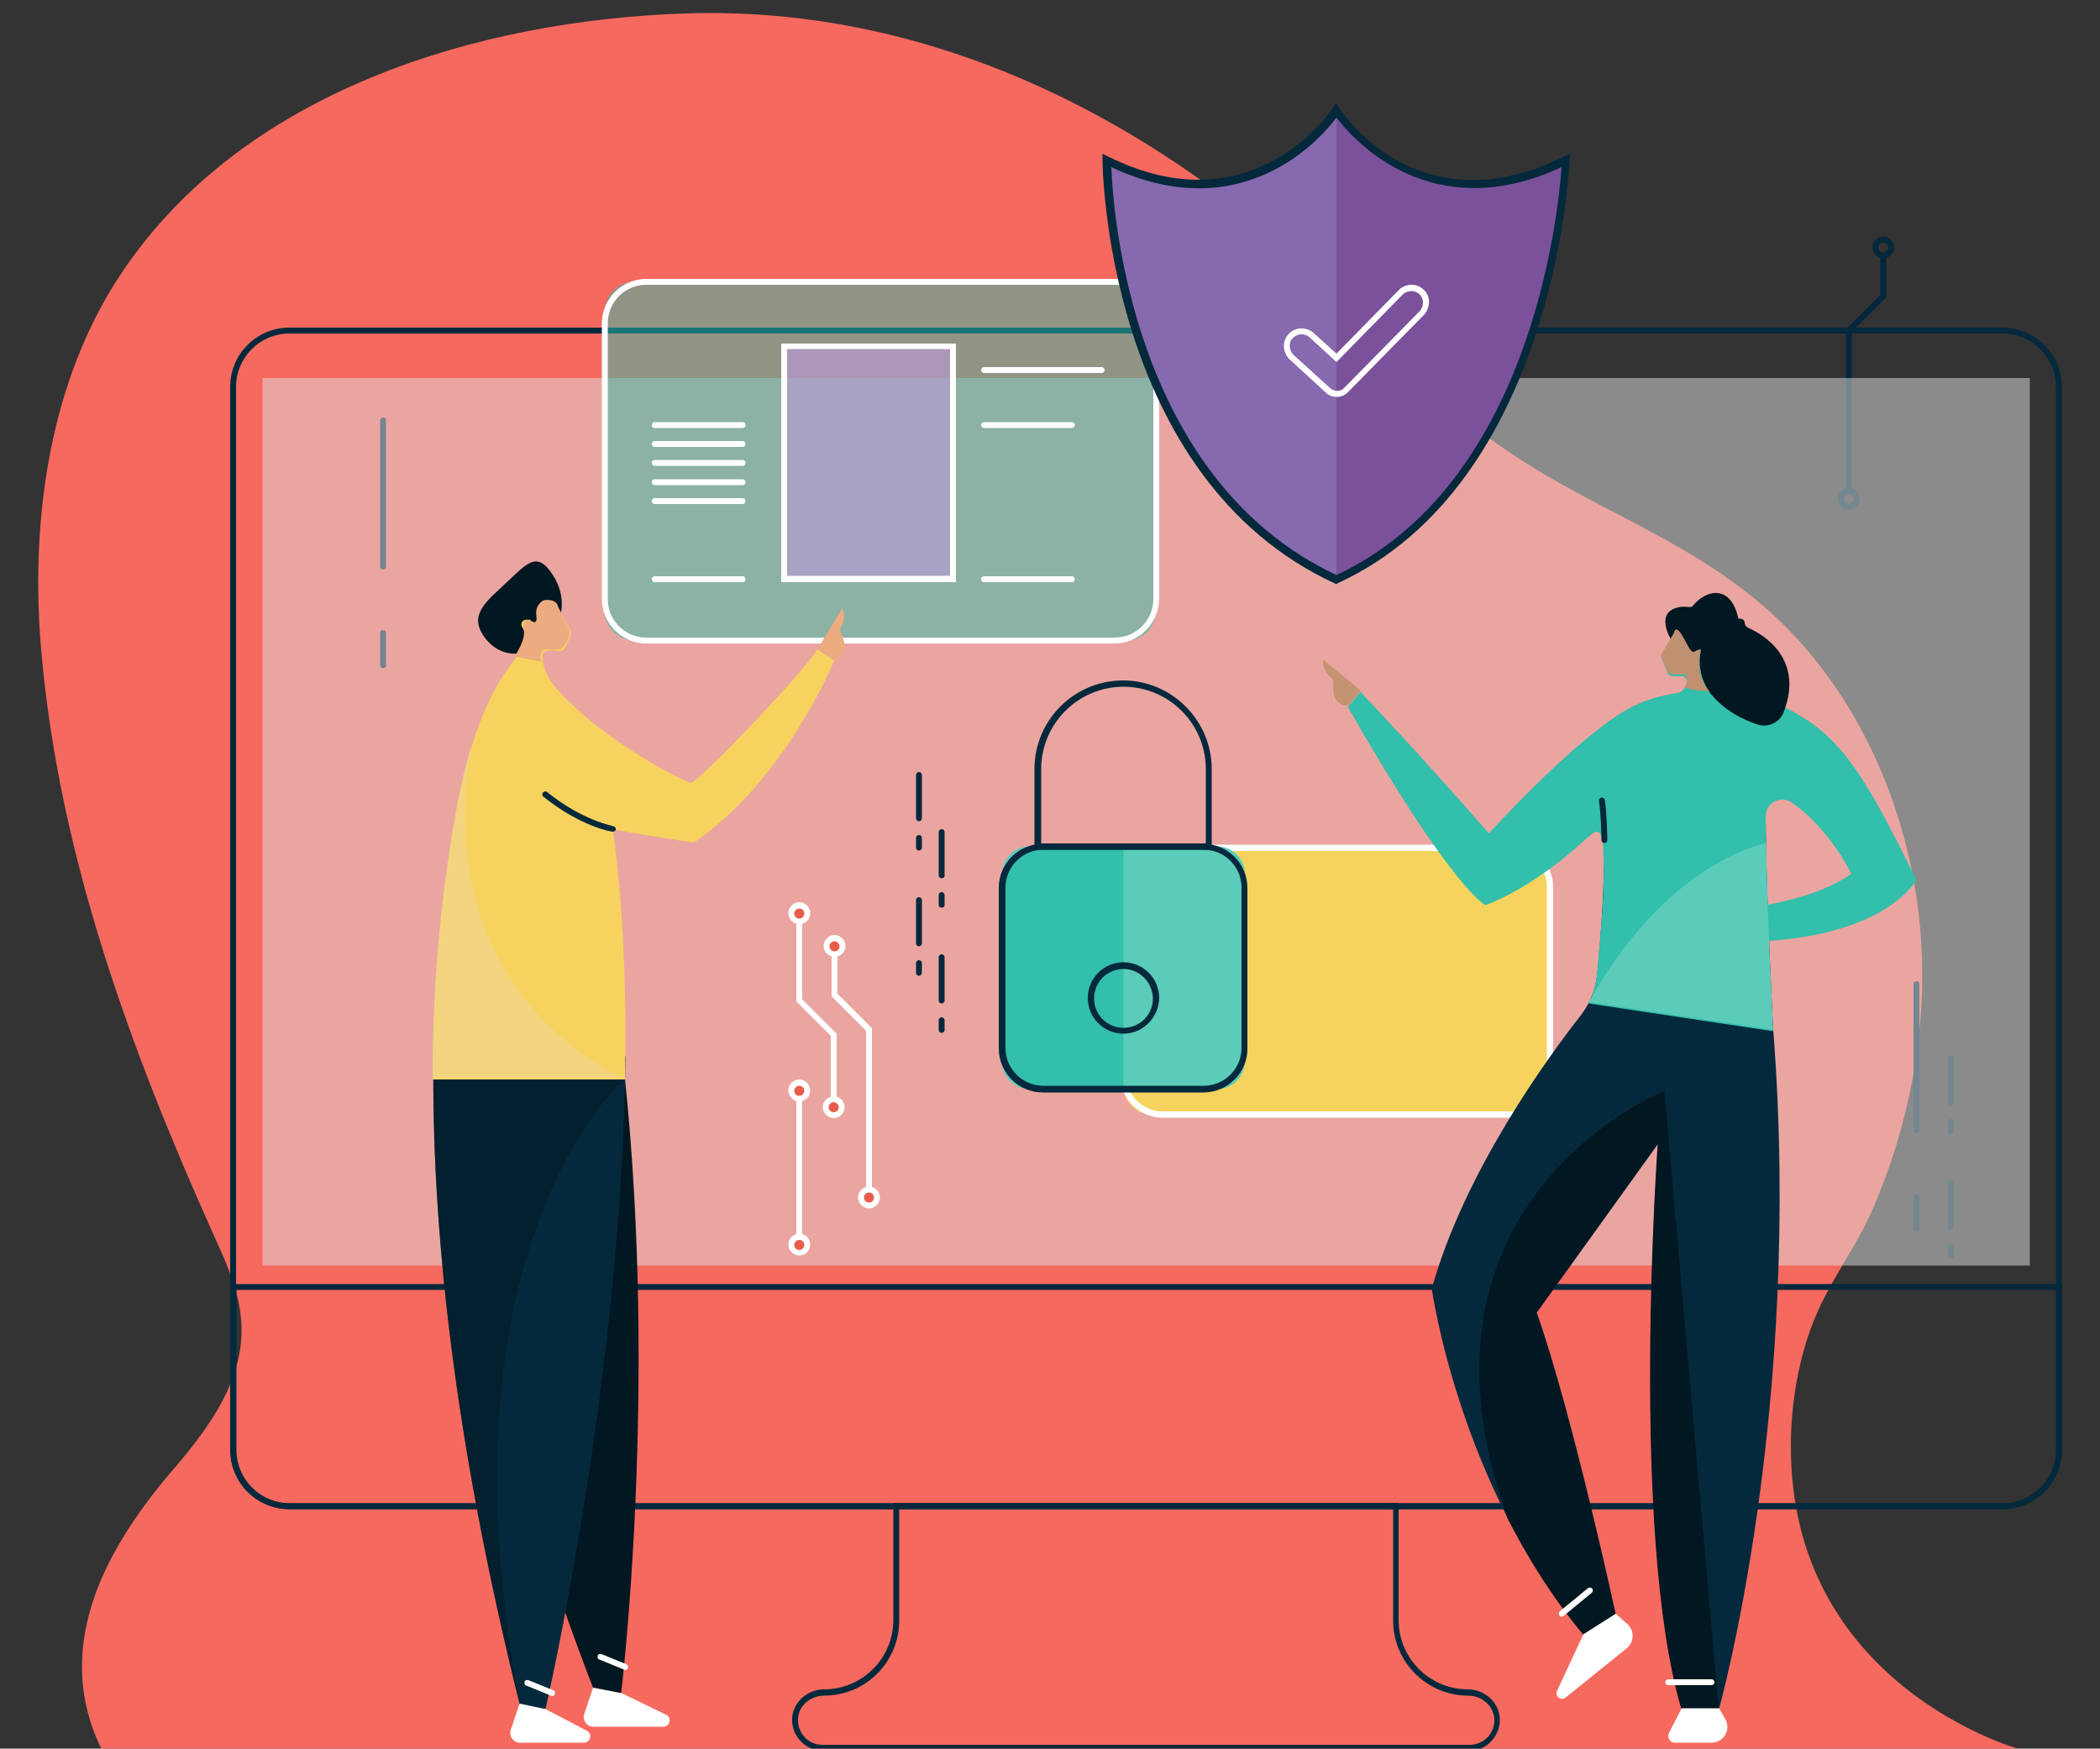 <?xml version="1.0" encoding="UTF-8"?> <!-- Generator: Adobe Illustrator 26.0.2, SVG Export Plug-In . SVG Version: 6.00 Build 0) --> <svg xmlns="http://www.w3.org/2000/svg" xmlns:xlink="http://www.w3.org/1999/xlink" version="1.1" id="Layer_1" x="0px" y="0px" viewBox="0 0 500 416.3" style="enable-background:new 0 0 500 416.3;" xml:space="preserve"><rect x="0" y="0" width="500" height="416.3" fill="#333333" stroke="none"/> <style type="text/css"> .st0{fill:#F6695F;} .st1{fill:#05293C;} .st2{opacity:0.51;fill:#E0E0E0;} .st3{fill:#F6D35F;} .st4{fill:#FFFFFF;} .st5{opacity:0.51;fill:#32BFAB;} .st6{fill:#32BFAB;} .st7{fill:#C49372;} .st8{fill:#5ACCB9;} .st9{fill:#011721;} .st10{opacity:0.49;} .st11{fill:#EDAC80;} .st12{fill:#F2D47E;} .st13{opacity:0.64;fill:#B89BD3;} .st14{fill:#8769AF;} .st15{fill:#7B519C;} .st16{fill:#E85C4B;} .st17{fill:#BF9171;} </style> <g id="XMLID_68_"> <g id="XMLID_35_"> <path id="XMLID_187_" class="st0" d="M387.8,123.8c-4.2-2.2-8.5-4.4-12.7-6.7c-16.6-8.9-31.3-19.7-44.3-34.1 C286.4,34,227.4,1.1,163.4,3.2C115.1,4.7,56.3,21.2,27.2,67.7C11.4,93,7.1,125.3,9.9,155.8c4.4,48.8,21.5,94.9,41.1,138.5 c3.1,6.8,6.3,13.9,6.5,21.5c0.4,12.9-7.7,24-15.7,33.4c-15.6,18-29.9,41.9-17.7,67.1h456.3c0,0-54.2-15.1-54-72.1 c0-10.2,1.9-21.3,5.8-30.6c3.7-9,9.9-16.9,13.8-26c8.3-19.3,12.6-40.7,11.5-62.1c-1.6-31.1-15.1-61.7-37.4-81 C410.2,135.9,399.1,129.7,387.8,123.8z"></path> </g> <g id="XMLID_34_"> <path id="XMLID_194_" class="st1" d="M476.8,359.3H68.9c-7.8,0-14.1-6.3-14.1-14.1V92.1c0-7.8,6.3-14.1,14.1-14.1h407.9 c7.8,0,14.1,6.3,14.1,14.1v253.1C490.9,353,484.6,359.3,476.8,359.3z M68.9,79.4c-7,0-12.7,5.7-12.7,12.7v253.1 c0,7,5.7,12.7,12.7,12.7h407.9c7,0,12.7-5.7,12.7-12.7V92.1c0-7-5.7-12.7-12.7-12.7H68.9z"></path> </g> <g id="XMLID_33_"> <path id="XMLID_191_" class="st1" d="M476.8,359.3H69c-7.8,0-14.1-6.3-14.1-14.1v-39.5h436.1v39.5 C490.9,353,484.6,359.3,476.8,359.3z M56.3,307.1v38.1c0,7,5.7,12.7,12.7,12.7h407.9c7,0,12.7-5.7,12.7-12.7v-38.1H56.3z"></path> </g> <g id="XMLID_32_"> <path id="XMLID_188_" class="st1" d="M349.9,416.8h-154c-2,0-3.9-0.8-5.3-2.3c-1.4-1.5-2.1-3.4-2-5.4c0.2-3.8,3.6-6.9,7.6-6.9 c9.1,0,16.5-7.4,16.5-16.5v-27.9H333v27.9c0,9.1,7.4,16.5,16.5,16.5c4,0,7.4,3.1,7.6,6.9c0.1,2-0.6,3.9-2,5.4 C353.8,416,351.9,416.8,349.9,416.8z M214.1,359.3v26.5c0,9.9-8,17.9-17.9,17.9c-3.3,0-6.1,2.5-6.2,5.5c-0.1,1.6,0.5,3.2,1.6,4.4 c1.1,1.2,2.6,1.8,4.3,1.8h154c1.6,0,3.1-0.6,4.3-1.8c1.1-1.2,1.7-2.7,1.6-4.4c-0.2-3.1-3-5.5-6.2-5.5c-9.9,0-17.9-8-17.9-17.9 v-26.5H214.1z"></path> </g> <g id="XMLID_78_"> <g id="XMLID_70_"> <path id="XMLID_159_" class="st1" d="M91.2,135.6c-0.4,0-0.7-0.3-0.7-0.7v-34.8c0-0.4,0.3-0.7,0.7-0.7c0.4,0,0.7,0.3,0.7,0.7 v34.8C92,135.3,91.6,135.6,91.2,135.6z"></path> </g> <g id="XMLID_72_"> <path id="XMLID_158_" class="st1" d="M91.2,159.1c-0.4,0-0.7-0.3-0.7-0.7v-7.7c0-0.4,0.3-0.7,0.7-0.7c0.4,0,0.7,0.3,0.7,0.7v7.7 C92,158.8,91.6,159.1,91.2,159.1z"></path> </g> </g> <g id="XMLID_95_"> <g id="XMLID_97_"> <path id="XMLID_157_" class="st1" d="M456.3,269.8c-0.4,0-0.7-0.3-0.7-0.7v-34.8c0-0.4,0.3-0.7,0.7-0.7c0.4,0,0.7,0.3,0.7,0.7 v34.8C457,269.5,456.7,269.8,456.3,269.8z"></path> </g> <g id="XMLID_96_"> <path id="XMLID_156_" class="st1" d="M456.3,293.3c-0.4,0-0.7-0.3-0.7-0.7v-7.7c0-0.4,0.3-0.7,0.7-0.7c0.4,0,0.7,0.3,0.7,0.7v7.7 C457,293,456.7,293.3,456.3,293.3z"></path> </g> </g> <g id="XMLID_84_"> <g id="XMLID_88_"> <path id="XMLID_147_" class="st1" d="M464.5,263.1c-0.4,0-0.7-0.3-0.7-0.7v-10.4c0-0.4,0.3-0.7,0.7-0.7c0.4,0,0.7,0.3,0.7,0.7 v10.4C465.2,262.8,464.9,263.1,464.5,263.1z"></path> </g> <g id="XMLID_87_"> <path id="XMLID_146_" class="st1" d="M464.5,270.1c-0.4,0-0.7-0.3-0.7-0.7v-2.3c0-0.4,0.3-0.7,0.7-0.7c0.4,0,0.7,0.3,0.7,0.7v2.3 C465.2,269.8,464.9,270.1,464.5,270.1z"></path> </g> <g id="XMLID_86_"> <path id="XMLID_145_" class="st1" d="M464.5,292.8c-0.4,0-0.7-0.3-0.7-0.7v-10.4c0-0.4,0.3-0.7,0.7-0.7c0.4,0,0.7,0.3,0.7,0.7 v10.4C465.2,292.5,464.9,292.8,464.5,292.8z"></path> </g> <g id="XMLID_85_"> <path id="XMLID_144_" class="st1" d="M464.5,299.8c-0.4,0-0.7-0.3-0.7-0.7v-2.3c0-0.4,0.3-0.7,0.7-0.7c0.4,0,0.7,0.3,0.7,0.7v2.3 C465.2,299.5,464.9,299.8,464.5,299.8z"></path> </g> </g> <g id="XMLID_115_"> <g id="XMLID_120_"> <path id="XMLID_118_" class="st1" d="M440.2,117.6c-0.4,0-0.7-0.3-0.7-0.7V78.4l8.2-8.2v-8.8c0-0.4,0.3-0.7,0.7-0.7 c0.4,0,0.7,0.3,0.7,0.7v9.4l-8.2,8.2v37.8C440.9,117.2,440.6,117.6,440.2,117.6z"></path> </g> <g id="XMLID_119_"> <path id="XMLID_50_" class="st1" d="M448.4,61.5c-1.4,0-2.6-1.2-2.6-2.6c0-1.4,1.2-2.6,2.6-2.6c1.4,0,2.6,1.2,2.6,2.6 C451,60.3,449.8,61.5,448.4,61.5z M448.4,57.7c-0.6,0-1.2,0.5-1.2,1.2c0,0.6,0.5,1.2,1.2,1.2c0.6,0,1.2-0.5,1.2-1.2 C449.5,58.3,449,57.7,448.4,57.7z"></path> </g> <g id="XMLID_116_"> <path id="XMLID_47_" class="st1" d="M440.2,121.3c-1.4,0-2.6-1.2-2.6-2.6c0-1.4,1.2-2.6,2.6-2.6c1.4,0,2.6,1.2,2.6,2.6 C442.8,120.1,441.6,121.3,440.2,121.3z M440.2,117.6c-0.6,0-1.2,0.5-1.2,1.2c0,0.6,0.5,1.2,1.2,1.2c0.6,0,1.2-0.5,1.2-1.2 C441.4,118.1,440.8,117.6,440.2,117.6z"></path> </g> </g> </g> <rect x="62.5" y="90" class="st2" width="420.8" height="211.3"></rect> <g id="XMLID_18_"> <path id="XMLID_183_" class="st3" d="M362.4,265.3h-88.3c-3.7,0-6.6-3-6.6-6.6v-50.2c0-3.7,3-6.6,6.6-6.6h88.3c3.7,0,6.6,3,6.6,6.6 v50.2C369,262.4,366.1,265.3,362.4,265.3z"></path> <path id="XMLID_184_" class="st4" d="M359.7,266.1h-82.9c-5.5,0-10.1-4.5-10.1-10.1v-44.8c0-5.5,4.5-10.1,10.1-10.1h82.9 c5.5,0,10.1,4.5,10.1,10.1V256C369.7,261.5,365.2,266.1,359.7,266.1z M276.8,202.6c-4.8,0-8.6,3.9-8.6,8.6V256 c0,4.8,3.9,8.6,8.6,8.6h82.9c4.8,0,8.6-3.9,8.6-8.6v-44.8c0-4.8-3.9-8.6-8.6-8.6H276.8z"></path> </g> <g id="XMLID_56_"> <path id="XMLID_174_" class="st5" d="M268.2,152.5H151c-3.9,0-7-3.1-7-7V74.1c0-3.9,3.1-7,7-7h117.2c3.9,0,7,3.1,7,7v71.4 C275.2,149.4,272.1,152.5,268.2,152.5z"></path> <path id="XMLID_180_" class="st4" d="M265.3,153.2H153.9c-5.8,0-10.6-4.7-10.6-10.6V77c0-5.8,4.7-10.6,10.6-10.6h111.5 c5.8,0,10.6,4.7,10.6,10.6v65.6C275.9,148.4,271.2,153.2,265.3,153.2z M153.9,67.8c-5.1,0-9.2,4.1-9.2,9.2v65.6 c0,5.1,4.1,9.2,9.2,9.2h111.5c5.1,0,9.2-4.1,9.2-9.2V77c0-5.1-4.1-9.2-9.2-9.2H153.9z"></path> </g> <g id="XMLID_52_"> <g id="XMLID_17_"> <path class="st1" d="M379.2,180.4c0,0,5.3,8.4,1.1,51.4c-0.3,3.6-1.7,7-3.9,9.9c-8,10.2-27.8,37.4-35.5,65.1 c0,0,6.4,46.5,36.1,82.3l7.7-4.8c0,0-10.2-47.3-18.8-71.8l28.9-40.2c0,0-6.7,92.5,5.6,134.5h8.9c0,0,20-71.1,12.9-161.6 c0,0-2.7-49.5-1.5-62.5l-11.4-6.5L379.2,180.4z"></path> </g> <g id="XMLID_14_"> <path class="st6" d="M456.3,209.5C456.3,209.5,456.3,209.5,456.3,209.5c-10.9-22-16.6-32.3-27.2-38.8c-6.9-4.3-14.6-6.4-22.4-6.4 c-0.9-1.4-2.7-5-1.7-9.4c0,0-1.4-0.7-1.9,1.5c0,0-2.2-0.2-2.8-3.4c0,0-0.4-1.9-1.7-1.8l-3.1,5.2l1.6,4c0.3,0.4,0.8,0.6,1.3,0.6h2 c0.6,0,1.2,0.5,1.2,1.2c0,1.4-1,2.6-2.3,2.8c-5.9,0.9-10.4,2.6-15.5,6.2c-12.6,8.8-29.3,27.2-29.3,27.2 c-17.4-19.9-30.6-33.7-30.6-33.7l-3,3.6c25,43.7,32.8,47.2,32.8,47.2c7-2.7,13.4-7.1,18-10.7c4.1-3.3,6.3-5.5,6.9-5.9 c0.5-0.4,2.8-2.9,3.1,2.9c0.4,7.7,0,14.8-1.5,30.3c-0.2,2.4-0.9,4.7-2,6.8l43.9,6.6c0,0-0.5-9.6-1-21.5 C449.6,222.1,456.2,209.6,456.3,209.5z M420.9,215.4c-0.3-7.3-0.5-14.8-0.5-21.1c0-3.1,3.5-5,6.1-3.3c9.1,6.2,14.3,17,14.3,17 C435.7,211.7,428.2,214,420.9,215.4z"></path> </g> <g id="XMLID_13_"> <path class="st7" d="M324,164.4l-8.9-7.3c0,0-0.8,1.7,1.9,4.3c0.3,0.3,0.5,0.8,0.5,1.2c-0.1,1.6-0.5,5.2,3.5,5.4L324,164.4z"></path> </g> <g id="XMLID_12_"> <path class="st8" d="M378.3,238.6l43.9,6.6c0,0-1.4-25.3-1.7-44.5C414.6,202.1,394.7,209.1,378.3,238.6z"></path> </g> <g id="XMLID_11_"> <path class="st9" d="M416.3,149.5c-0.5-0.2-0.9-0.7-0.9-1.3c-0.1-1.1-1.5-0.9-1.5-0.9c-1.8-8.4-7.8-6.9-10.9-3 c-0.4,0.5-1.5,0-2.9,0.2c-6.5,1-2.2,7.8-2.2,7.8l0,0l0.7-1.2c1.3-0.1,1.7,1.8,1.7,1.8c0.6,3.3,2.8,3.4,2.8,3.4 c0.5-2.1,1.9-1.5,1.9-1.5c-1.2,5.1,1.4,9.1,2,9.9l0.1,0.2c3.5,4.4,8.1,6.5,11.4,7.6c2.5,0.8,5.3-0.5,6.2-3 C429.6,156.7,419.7,151,416.3,149.5z"></path> </g> <g id="XMLID_10_"> <path class="st9" d="M359,361.6c4.7,9.2,10.6,18.7,17.9,27.5l7.7-4.8c0,0-10.2-47.3-18.8-71.8l28.9-40.2c0,0-6.7,92.5,5.6,134.5 h8.9l-12.9-147C396.5,259.6,331.5,285.3,359,361.6z"></path> </g> <g id="XMLID_8_"> <path class="st4" d="M384.7,384.2l2.7,2.4c1.9,1.6,1.7,4.6-0.3,6l-14.4,11.6c-1.1,0.8-2.5-0.4-2-1.6l6.3-13.5L384.7,384.2z"></path> </g> <g id="XMLID_7_"> <path class="st4" d="M400.4,406.7l-3,5.8c-0.6,1.1,0.2,2.4,1.4,2.4h8.7c2.9,0,4.7-3.1,3.3-5.6l-1.5-2.6H400.4z"></path> </g> <g id="XMLID_5_"> <path id="XMLID_179_" class="st1" d="M382,200.7c-0.4,0-0.7-0.3-0.7-0.7c0-0.1-0.1-6.5-0.6-9.3c-0.1-0.4,0.2-0.7,0.6-0.8 c0.4-0.1,0.7,0.2,0.8,0.6c0.5,2.9,0.6,9.3,0.6,9.5C382.7,200.4,382.4,200.7,382,200.7C382,200.7,382,200.7,382,200.7z"></path> </g> <g id="XMLID_4_"> <path id="XMLID_178_" class="st4" d="M407.5,401.2h-10.3c-0.4,0-0.7-0.3-0.7-0.7c0-0.4,0.3-0.7,0.7-0.7h10.3 c0.4,0,0.7,0.3,0.7,0.7C408.2,400.9,407.9,401.2,407.5,401.2z"></path> </g> <g id="XMLID_3_"> <path id="XMLID_177_" class="st4" d="M371.8,384.9c-0.2,0-0.4-0.1-0.5-0.3c-0.2-0.3-0.2-0.7,0.1-1l6.7-5.5c0.3-0.2,0.7-0.2,1,0.1 c0.2,0.3,0.2,0.7-0.1,1l-6.7,5.5C372.1,384.9,371.9,384.9,371.8,384.9z"></path> </g> </g> <g id="XMLID_19_"> <g id="XMLID_31_"> <path class="st9" d="M104.8,256.8c4.9,38.4,13.8,86.9,36.9,146.3l6.2-0.1c0,0,8.7-71.4,0.9-146.2H104.8z"></path> </g> <g id="XMLID_30_"> <path class="st1" d="M103.2,251.5c-0.5,39.5,4.6,90.6,20.8,155.3h5.9c0,0,18.2-78.4,19-155.3H103.2z"></path> </g> <g id="XMLID_29_"> <path class="st4" d="M123.7,405.6l-2,6c-0.7,1.5,0.4,3.3,2.1,3.3H139c1.6,0,2.1-2.1,0.8-2.8l-9.9-5.2L123.7,405.6z"></path> </g> <g id="XMLID_28_"> <path class="st4" d="M141.2,401.8l-2,6c-0.7,1.5,0.4,3.3,2.1,3.3h16.6c1.6,0,2.1-2.1,0.8-2.8l-10.7-5.2L141.2,401.8z"></path> </g> <g id="XMLID_27_"> <path id="XMLID_176_" class="st4" d="M148.9,397.6c-0.1,0-0.2,0-0.3-0.1l-5.9-2.4c-0.4-0.1-0.5-0.6-0.4-0.9 c0.1-0.4,0.6-0.5,0.9-0.4l5.9,2.4c0.4,0.1,0.5,0.6,0.4,0.9C149.4,397.4,149.2,397.6,148.9,397.6z"></path> </g> <g id="XMLID_26_"> <path id="XMLID_175_" class="st4" d="M131.5,403.8c-0.1,0-0.2,0-0.3-0.1l-5.9-2.4c-0.4-0.1-0.5-0.6-0.4-0.9 c0.1-0.4,0.6-0.5,0.9-0.4l5.9,2.4c0.4,0.1,0.5,0.6,0.4,0.9C132,403.6,131.7,403.8,131.5,403.8z"></path> </g> <g id="XMLID_25_" class="st10"> <path id="XMLID_172_" class="st9" d="M148.8,256.8c0-1.8,0.1-3.6,0.1-5.3h-45.7c-0.5,39.5,4.6,90.6,20.8,155.3 C102.8,296.3,148.6,257,148.8,256.8z"></path> </g> <g id="XMLID_24_"> <path class="st9" d="M131.5,136.7c5,7.4,1,15.9-5.2,18.2c-6.1,2.3-9.7-1.4-11.1-3.4c-3.7-5.4,0.8-8.4,5.8-13.2 C125.7,133.9,127.9,131.3,131.5,136.7z"></path> </g> <g id="XMLID_23_"> <path class="st3" d="M194.6,154.6c-3.4,5.7-28.9,32.3-30.2,31.8c-10.9-4.7-21.8-13-24.8-15.6c-6.3-5.5-10.8-9.9-10.4-15 c0.1-1.5,3.9-0.8,3.9-0.8c0.7,0,1.3-0.4,1.6-1.1l1.1-2.3c0.2-0.5,0.2-1,0-1.5l-3.1-5.9c-0.3-0.6-1-1-1.8-0.9 c-1.1,0.1-2.4,0.7-2.5,2.8c0,0,0.3,4.9-2,1.8c-0.7-0.9-3.7-0.2-1.4,2.4c1.3,1.5,0,3-0.4,3.8c-1.7,3.5-10.5,9.6-15.7,38 c-3.1,17-5.8,38.4-5.8,64.9h45.7c0.4-20.3-0.3-40.7-2.9-59.6c7.2,1.4,19.3,3.2,19.3,3.2c21.7-14.7,33.4-43.3,33.4-43.3 L194.6,154.6z"></path> </g> <g id="XMLID_22_"> <path class="st11" d="M194.6,154.6l5.9-9.7c0,0,1.3,1.3-0.3,4.6c-0.2,0.4-0.2,0.9,0,1.3c0.7,1.5,2.3,4.9-1.4,6.3L194.6,154.6z"></path> </g> <g id="XMLID_21_"> <path id="XMLID_173_" class="st1" d="M145.9,198c0,0-0.1,0-0.1,0c-0.3,0-7.5-1.2-16.4-8.3c-0.3-0.2-0.4-0.7-0.1-1 c0.2-0.3,0.7-0.4,1-0.1c8.6,6.9,15.7,8,15.7,8.1c0.4,0.1,0.7,0.4,0.6,0.8C146.6,197.7,146.3,198,145.9,198z"></path> </g> <g id="XMLID_20_"> <path class="st12" d="M112.3,177.3c-1.2,4.1-2.4,8.9-3.5,14.6c-3.1,17-5.8,38.4-5.8,64.9h45.7 C148.8,256.8,101.7,237.9,112.3,177.3z"></path> </g> </g> <g id="XMLID_53_"> <rect id="XMLID_142_" x="186.7" y="82.5" class="st13" width="40.2" height="55.4"></rect> <path id="XMLID_169_" class="st4" d="M227.6,138.6H186V81.8h41.6V138.6z M187.4,137.1h38.8v-54h-38.8V137.1z"></path> </g> <g id="XMLID_57_"> <path id="XMLID_168_" class="st4" d="M262.3,88.8h-28c-0.4,0-0.7-0.3-0.7-0.7c0-0.4,0.3-0.7,0.7-0.7h28c0.4,0,0.7,0.3,0.7,0.7 C263,88.5,262.7,88.8,262.3,88.8z"></path> </g> <g id="XMLID_58_"> <path id="XMLID_167_" class="st4" d="M255.2,101.9h-20.9c-0.4,0-0.7-0.3-0.7-0.7s0.3-0.7,0.7-0.7h20.9c0.4,0,0.7,0.3,0.7,0.7 S255.6,101.9,255.2,101.9z"></path> </g> <g id="XMLID_61_"> <path id="XMLID_166_" class="st4" d="M176.8,101.9h-20.9c-0.4,0-0.7-0.3-0.7-0.7s0.3-0.7,0.7-0.7h20.9c0.4,0,0.7,0.3,0.7,0.7 S177.2,101.9,176.8,101.9z"></path> </g> <g id="XMLID_62_"> <path id="XMLID_165_" class="st4" d="M176.8,106.4h-20.9c-0.4,0-0.7-0.3-0.7-0.7c0-0.4,0.3-0.7,0.7-0.7h20.9c0.4,0,0.7,0.3,0.7,0.7 C177.5,106.1,177.2,106.4,176.8,106.4z"></path> </g> <g id="XMLID_63_"> <path id="XMLID_164_" class="st4" d="M176.8,110.9h-20.9c-0.4,0-0.7-0.3-0.7-0.7c0-0.4,0.3-0.7,0.7-0.7h20.9c0.4,0,0.7,0.3,0.7,0.7 C177.5,110.6,177.2,110.9,176.8,110.9z"></path> </g> <g id="XMLID_64_"> <path id="XMLID_163_" class="st4" d="M176.8,115.5h-20.9c-0.4,0-0.7-0.3-0.7-0.7s0.3-0.7,0.7-0.7h20.9c0.4,0,0.7,0.3,0.7,0.7 S177.2,115.5,176.8,115.5z"></path> </g> <g id="XMLID_65_"> <path id="XMLID_162_" class="st4" d="M176.8,120h-20.9c-0.4,0-0.7-0.3-0.7-0.7c0-0.4,0.3-0.7,0.7-0.7h20.9c0.4,0,0.7,0.3,0.7,0.7 C177.5,119.7,177.2,120,176.8,120z"></path> </g> <g id="XMLID_66_"> <path id="XMLID_161_" class="st4" d="M176.8,138.6h-20.9c-0.4,0-0.7-0.3-0.7-0.7s0.3-0.7,0.7-0.7h20.9c0.4,0,0.7,0.3,0.7,0.7 S177.2,138.6,176.8,138.6z"></path> </g> <g id="XMLID_60_"> <path id="XMLID_160_" class="st4" d="M255.2,138.6h-20.9c-0.4,0-0.7-0.3-0.7-0.7s0.3-0.7,0.7-0.7h20.9c0.4,0,0.7,0.3,0.7,0.7 S255.6,138.6,255.2,138.6z"></path> </g> <g id="XMLID_71_"> <g id="XMLID_75_"> <path id="XMLID_155_" class="st1" d="M218.8,195.5c-0.4,0-0.7-0.3-0.7-0.7v-10.3c0-0.4,0.3-0.7,0.7-0.7c0.4,0,0.7,0.3,0.7,0.7 v10.3C219.5,195.2,219.2,195.5,218.8,195.5z"></path> </g> <g id="XMLID_74_"> <path id="XMLID_154_" class="st1" d="M218.8,202.5c-0.4,0-0.7-0.3-0.7-0.7v-2.3c0-0.4,0.3-0.7,0.7-0.7c0.4,0,0.7,0.3,0.7,0.7v2.3 C219.5,202.2,219.2,202.5,218.8,202.5z"></path> </g> <g id="XMLID_77_"> <path id="XMLID_153_" class="st1" d="M218.8,225.3c-0.4,0-0.7-0.3-0.7-0.7v-10.3c0-0.4,0.3-0.7,0.7-0.7c0.4,0,0.7,0.3,0.7,0.7 v10.3C219.5,224.9,219.2,225.3,218.8,225.3z"></path> </g> <g id="XMLID_76_"> <path id="XMLID_152_" class="st1" d="M218.8,232.3c-0.4,0-0.7-0.3-0.7-0.7v-2.3c0-0.4,0.3-0.7,0.7-0.7c0.4,0,0.7,0.3,0.7,0.7v2.3 C219.5,231.9,219.2,232.3,218.8,232.3z"></path> </g> </g> <g id="XMLID_79_"> <g id="XMLID_83_"> <path id="XMLID_151_" class="st1" d="M224.2,209.1c-0.4,0-0.7-0.3-0.7-0.7v-10.3c0-0.4,0.3-0.7,0.7-0.7c0.4,0,0.7,0.3,0.7,0.7 v10.3C225,208.8,224.6,209.1,224.2,209.1z"></path> </g> <g id="XMLID_82_"> <path id="XMLID_150_" class="st1" d="M224.2,216.1c-0.4,0-0.7-0.3-0.7-0.7v-2.3c0-0.4,0.3-0.7,0.7-0.7c0.4,0,0.7,0.3,0.7,0.7v2.3 C225,215.8,224.6,216.1,224.2,216.1z"></path> </g> <g id="XMLID_81_"> <path id="XMLID_149_" class="st1" d="M224.2,238.9c-0.4,0-0.7-0.3-0.7-0.7v-10.3c0-0.4,0.3-0.7,0.7-0.7c0.4,0,0.7,0.3,0.7,0.7 v10.3C225,238.5,224.6,238.9,224.2,238.9z"></path> </g> <g id="XMLID_80_"> <path id="XMLID_148_" class="st1" d="M224.2,245.9c-0.4,0-0.7-0.3-0.7-0.7v-2.3c0-0.4,0.3-0.7,0.7-0.7c0.4,0,0.7,0.3,0.7,0.7v2.3 C225,245.5,224.6,245.9,224.2,245.9z"></path> </g> </g> <g id="XMLID_73_"> <g id="XMLID_89_"> <path class="st14" d="M318.2,26.4c0,0-19,29.5-54.7,11.8c0,0,0,74.6,54.7,99.8c52.1-23.9,54.7-99.8,54.7-99.8 C337.2,55.9,318.2,26.4,318.2,26.4z"></path> </g> <g id="XMLID_93_"> <path class="st15" d="M372.9,38.2c-35.7,17.7-54.7-11.8-54.7-11.8V138C370.3,114.2,372.9,38.2,372.9,38.2z"></path> </g> <g id="XMLID_90_"> <path class="st1" d="M318.2,139.1l-0.4-0.2c-54.6-25.2-55.3-99.9-55.3-100.7v-1.6l1.4,0.7c34.5,17.1,53.2-11.2,53.4-11.5l0.8-1.3 l0.8,1.3c0.8,1.2,18.9,28.5,53.4,11.5l1.5-0.7l-0.1,1.7c0,0.8-3.3,76.8-55.3,100.6L318.2,139.1z M264.6,39.8 c0.4,10.9,5,74.3,53.6,97.1c46.3-21.6,52.8-85.9,53.6-97.1c-31,14.4-49.6-6.5-53.6-11.8C314.2,33.4,295.6,54.3,264.6,39.8z"></path> </g> </g> <g id="XMLID_59_"> <g id="XMLID_104_"> <path class="st8" d="M289.8,259.3h-44.6c-3.6,0-6.6-2.9-6.6-6.6v-44.6c0-3.6,2.9-6.6,6.6-6.6h44.6c3.6,0,6.6,2.9,6.6,6.6v44.6 C296.3,256.4,293.4,259.3,289.8,259.3z"></path> </g> <g id="XMLID_69_"> <path class="st8" d="M275.2,237.7c0,4.3-3.5,7.7-7.7,7.7c-4.3,0-7.7-3.5-7.7-7.7s3.5-7.7,7.7-7.7 C271.7,229.9,275.2,233.4,275.2,237.7z"></path> </g> <g id="XMLID_109_"> <path class="st6" d="M248.4,201.6c-5.4,0-9.8,4.4-9.8,9.8v38.2c0,5.4,4.4,9.8,9.8,9.8h19.1v-57.7H248.4z"></path> </g> <g id="XMLID_105_"> <path class="st1" d="M286.5,260.1h-38.2c-5.8,0-10.5-4.7-10.5-10.5v-38.2c0-5.8,4.7-10.5,10.5-10.5h38.2c5.8,0,10.5,4.7,10.5,10.5 v38.2C297.1,255.3,292.3,260.1,286.5,260.1z M248.4,202.3c-5,0-9,4.1-9,9v38.2c0,5,4.1,9,9,9h38.2c5,0,9-4.1,9-9v-38.2 c0-5-4.1-9-9-9H248.4z"></path> </g> <g id="XMLID_101_"> <path class="st1" d="M288.6,202.3h-42.3v-19.2c0-11.7,9.5-21.1,21.1-21.1s21.1,9.5,21.1,21.1V202.3z M247.8,200.8h39.3v-17.7 c0-10.8-8.8-19.6-19.6-19.6c-10.8,0-19.6,8.8-19.6,19.6V200.8z"></path> </g> <g id="XMLID_94_"> <path class="st1" d="M267.5,246.1c-4.7,0-8.5-3.8-8.5-8.5c0-4.7,3.8-8.5,8.5-8.5c4.7,0,8.5,3.8,8.5,8.5 C275.9,242.3,272.1,246.1,267.5,246.1z M267.5,230.7c-3.9,0-7,3.1-7,7c0,3.9,3.1,7,7,7c3.9,0,7-3.1,7-7 C274.4,233.8,271.3,230.7,267.5,230.7z"></path> </g> </g> <g id="XMLID_54_"> <path id="XMLID_143_" class="st4" d="M190.3,295.2c-0.4,0-0.7-0.3-0.7-0.7v-32.9c0-0.4,0.3-0.7,0.7-0.7s0.7,0.3,0.7,0.7v32.9 C191,294.9,190.7,295.2,190.3,295.2z"></path> </g> <g id="XMLID_108_"> <path id="XMLID_136_" class="st16" d="M192.2,259.6c0,1-0.8,1.9-1.9,1.9c-1,0-1.9-0.8-1.9-1.9c0-1,0.8-1.9,1.9-1.9 C191.4,257.8,192.2,258.6,192.2,259.6z"></path> <path id="XMLID_139_" class="st4" d="M190.3,262.2c-1.4,0-2.6-1.2-2.6-2.6c0-1.4,1.2-2.6,2.6-2.6c1.4,0,2.6,1.2,2.6,2.6 C192.9,261.1,191.8,262.2,190.3,262.2z M190.3,258.5c-0.6,0-1.2,0.5-1.2,1.2c0,0.6,0.5,1.2,1.2,1.2c0.6,0,1.2-0.5,1.2-1.2 C191.5,259,191,258.5,190.3,258.5z"></path> </g> <g id="XMLID_55_"> <g id="XMLID_6_"> <path id="XMLID_138_" class="st4" d="M198.5,262.3c-0.4,0-0.7-0.3-0.7-0.7v-15l-8.2-8.2V220c0-0.4,0.3-0.7,0.7-0.7 s0.7,0.3,0.7,0.7v17.9l8.2,8.2v15.5C199.2,262,198.9,262.3,198.5,262.3z"></path> </g> <g id="XMLID_9_"> <path id="XMLID_137_" class="st4" d="M206.9,283.9c-0.4,0-0.7-0.3-0.7-0.7v-37.8l-8.2-8.2v-9.4c0-0.4,0.3-0.7,0.7-0.7 c0.4,0,0.7,0.3,0.7,0.7v8.8l8.2,8.2v38.4C207.6,283.6,207.3,283.9,206.9,283.9z"></path> </g> <g id="XMLID_39_"> <path id="XMLID_132_" class="st16" d="M200.5,225.3c0,1-0.8,1.9-1.9,1.9c-1,0-1.9-0.8-1.9-1.9c0-1,0.8-1.9,1.9-1.9 C199.7,223.4,200.5,224.2,200.5,225.3z"></path> <path id="XMLID_133_" class="st4" d="M198.7,227.8c-1.4,0-2.6-1.2-2.6-2.6c0-1.4,1.2-2.6,2.6-2.6c1.4,0,2.6,1.2,2.6,2.6 C201.3,226.7,200.1,227.8,198.7,227.8z M198.7,224.1c-0.6,0-1.2,0.5-1.2,1.2c0,0.6,0.5,1.2,1.2,1.2c0.6,0,1.2-0.5,1.2-1.2 C199.8,224.6,199.3,224.1,198.7,224.1z"></path> </g> <g id="XMLID_112_"> <path id="XMLID_128_" class="st16" d="M200.4,263.6c0,1-0.8,1.9-1.9,1.9s-1.9-0.8-1.9-1.9c0-1,0.8-1.9,1.9-1.9 S200.4,262.6,200.4,263.6z"></path> <path id="XMLID_129_" class="st4" d="M198.5,266.2c-1.4,0-2.6-1.2-2.6-2.6c0-1.4,1.2-2.6,2.6-2.6c1.4,0,2.6,1.2,2.6,2.6 C201.1,265,199.9,266.2,198.5,266.2z M198.5,262.4c-0.6,0-1.2,0.5-1.2,1.2c0,0.6,0.5,1.2,1.2,1.2c0.6,0,1.2-0.5,1.2-1.2 C199.7,263,199.1,262.4,198.5,262.4z"></path> </g> <g id="XMLID_111_"> <path id="XMLID_124_" class="st16" d="M192.2,217.4c0,1-0.8,1.9-1.9,1.9c-1,0-1.9-0.8-1.9-1.9c0-1,0.8-1.9,1.9-1.9 C191.4,215.6,192.2,216.4,192.2,217.4z"></path> <path id="XMLID_125_" class="st4" d="M190.3,220c-1.4,0-2.6-1.2-2.6-2.6c0-1.4,1.2-2.6,2.6-2.6c1.4,0,2.6,1.2,2.6,2.6 C192.9,218.9,191.8,220,190.3,220z M190.3,216.3c-0.6,0-1.2,0.5-1.2,1.2c0,0.6,0.5,1.2,1.2,1.2c0.6,0,1.2-0.5,1.2-1.2 C191.5,216.8,191,216.3,190.3,216.3z"></path> </g> <g id="XMLID_67_"> <path id="XMLID_46_" class="st16" d="M208.7,285.1c0,1-0.8,1.9-1.9,1.9c-1,0-1.9-0.8-1.9-1.9c0-1,0.8-1.9,1.9-1.9 C207.9,283.2,208.7,284.1,208.7,285.1z"></path> <path id="XMLID_121_" class="st4" d="M206.9,287.7c-1.4,0-2.6-1.2-2.6-2.6s1.2-2.6,2.6-2.6c1.4,0,2.6,1.2,2.6,2.6 S208.3,287.7,206.9,287.7z M206.9,283.9c-0.6,0-1.2,0.5-1.2,1.2s0.5,1.2,1.2,1.2c0.6,0,1.2-0.5,1.2-1.2S207.5,283.9,206.9,283.9z"></path> </g> </g> <g id="XMLID_113_"> <path id="XMLID_2_" class="st16" d="M192.2,296.4c0,1-0.8,1.9-1.9,1.9c-1,0-1.9-0.8-1.9-1.9c0-1,0.8-1.9,1.9-1.9 C191.4,294.5,192.2,295.3,192.2,296.4z"></path> <path id="XMLID_43_" class="st4" d="M190.3,298.9c-1.4,0-2.6-1.2-2.6-2.6c0-1.4,1.2-2.6,2.6-2.6c1.4,0,2.6,1.2,2.6,2.6 C192.9,297.8,191.8,298.9,190.3,298.9z M190.3,295.2c-0.6,0-1.2,0.5-1.2,1.2c0,0.6,0.5,1.2,1.2,1.2c0.6,0,1.2-0.5,1.2-1.2 C191.5,295.7,191,295.2,190.3,295.2z"></path> </g> <g id="XMLID_51_"> <g id="XMLID_110_"> <path id="XMLID_40_" class="st4" d="M318.3,94.5c-0.9,0-1.9-0.3-2.6-1l-8.5-7.8c-1.7-1.5-2-4.1-0.7-5.8c0.7-1,1.8-1.6,3-1.7 c1.2-0.1,2.4,0.3,3.3,1.1l5.4,4.9L333,69.1c0.8-0.9,2-1.3,3.2-1.3c1.2,0,2.3,0.6,3.1,1.5c1.4,1.6,1.2,4.2-0.4,5.8l-17.8,18.1 C320.3,94.1,319.3,94.5,318.3,94.5z M316.7,92.4c1,0.9,2.5,0.9,3.4-0.1l17.8-18.1c1.1-1.1,1.2-2.8,0.3-3.9c-0.5-0.6-1.3-1-2.1-1 c-0.8,0-1.6,0.3-2.1,0.8l-15.8,16.1l-6.4-5.9c-0.6-0.5-1.4-0.8-2.2-0.7c-0.8,0.1-1.5,0.5-2,1.1c-0.9,1.1-0.6,2.9,0.5,3.9 L316.7,92.4z"></path> </g> </g> <path class="st17" d="M398.5,150.8l-3.1,5.2l1.6,4c0,0,0.4,0.6,1.9,0.6s2.3,0,2.3,0s1,1.8,0,2.7c-1,0.9,5.8,1.3,5.8,1.3 s-3.6-3.2-2.1-10.1c0,0-0.9,0.5-1.7,0.7c-0.8,0.1-1.6-2.3-3-4.4C398.8,148.7,398.5,150.8,398.5,150.8z"></path> <path class="st11" d="M132.9,144.7l2.7,5.2c0,0,0.4,1.5-0.8,3.1c-1.2,1.5-0.8,1.9-4,1.6c-3.1-0.3-1.9,2.9-1.9,2.9l-6.4-1.2 c0,0,2.8-4,2.2-6.4c-0.6-2.3,1.4-2.4,1.4-2.4s2,1.9,1.6-0.9c-0.4-2.8,1.8-3.7,1.8-3.7S132.7,142.3,132.9,144.7z"></path> </svg> 